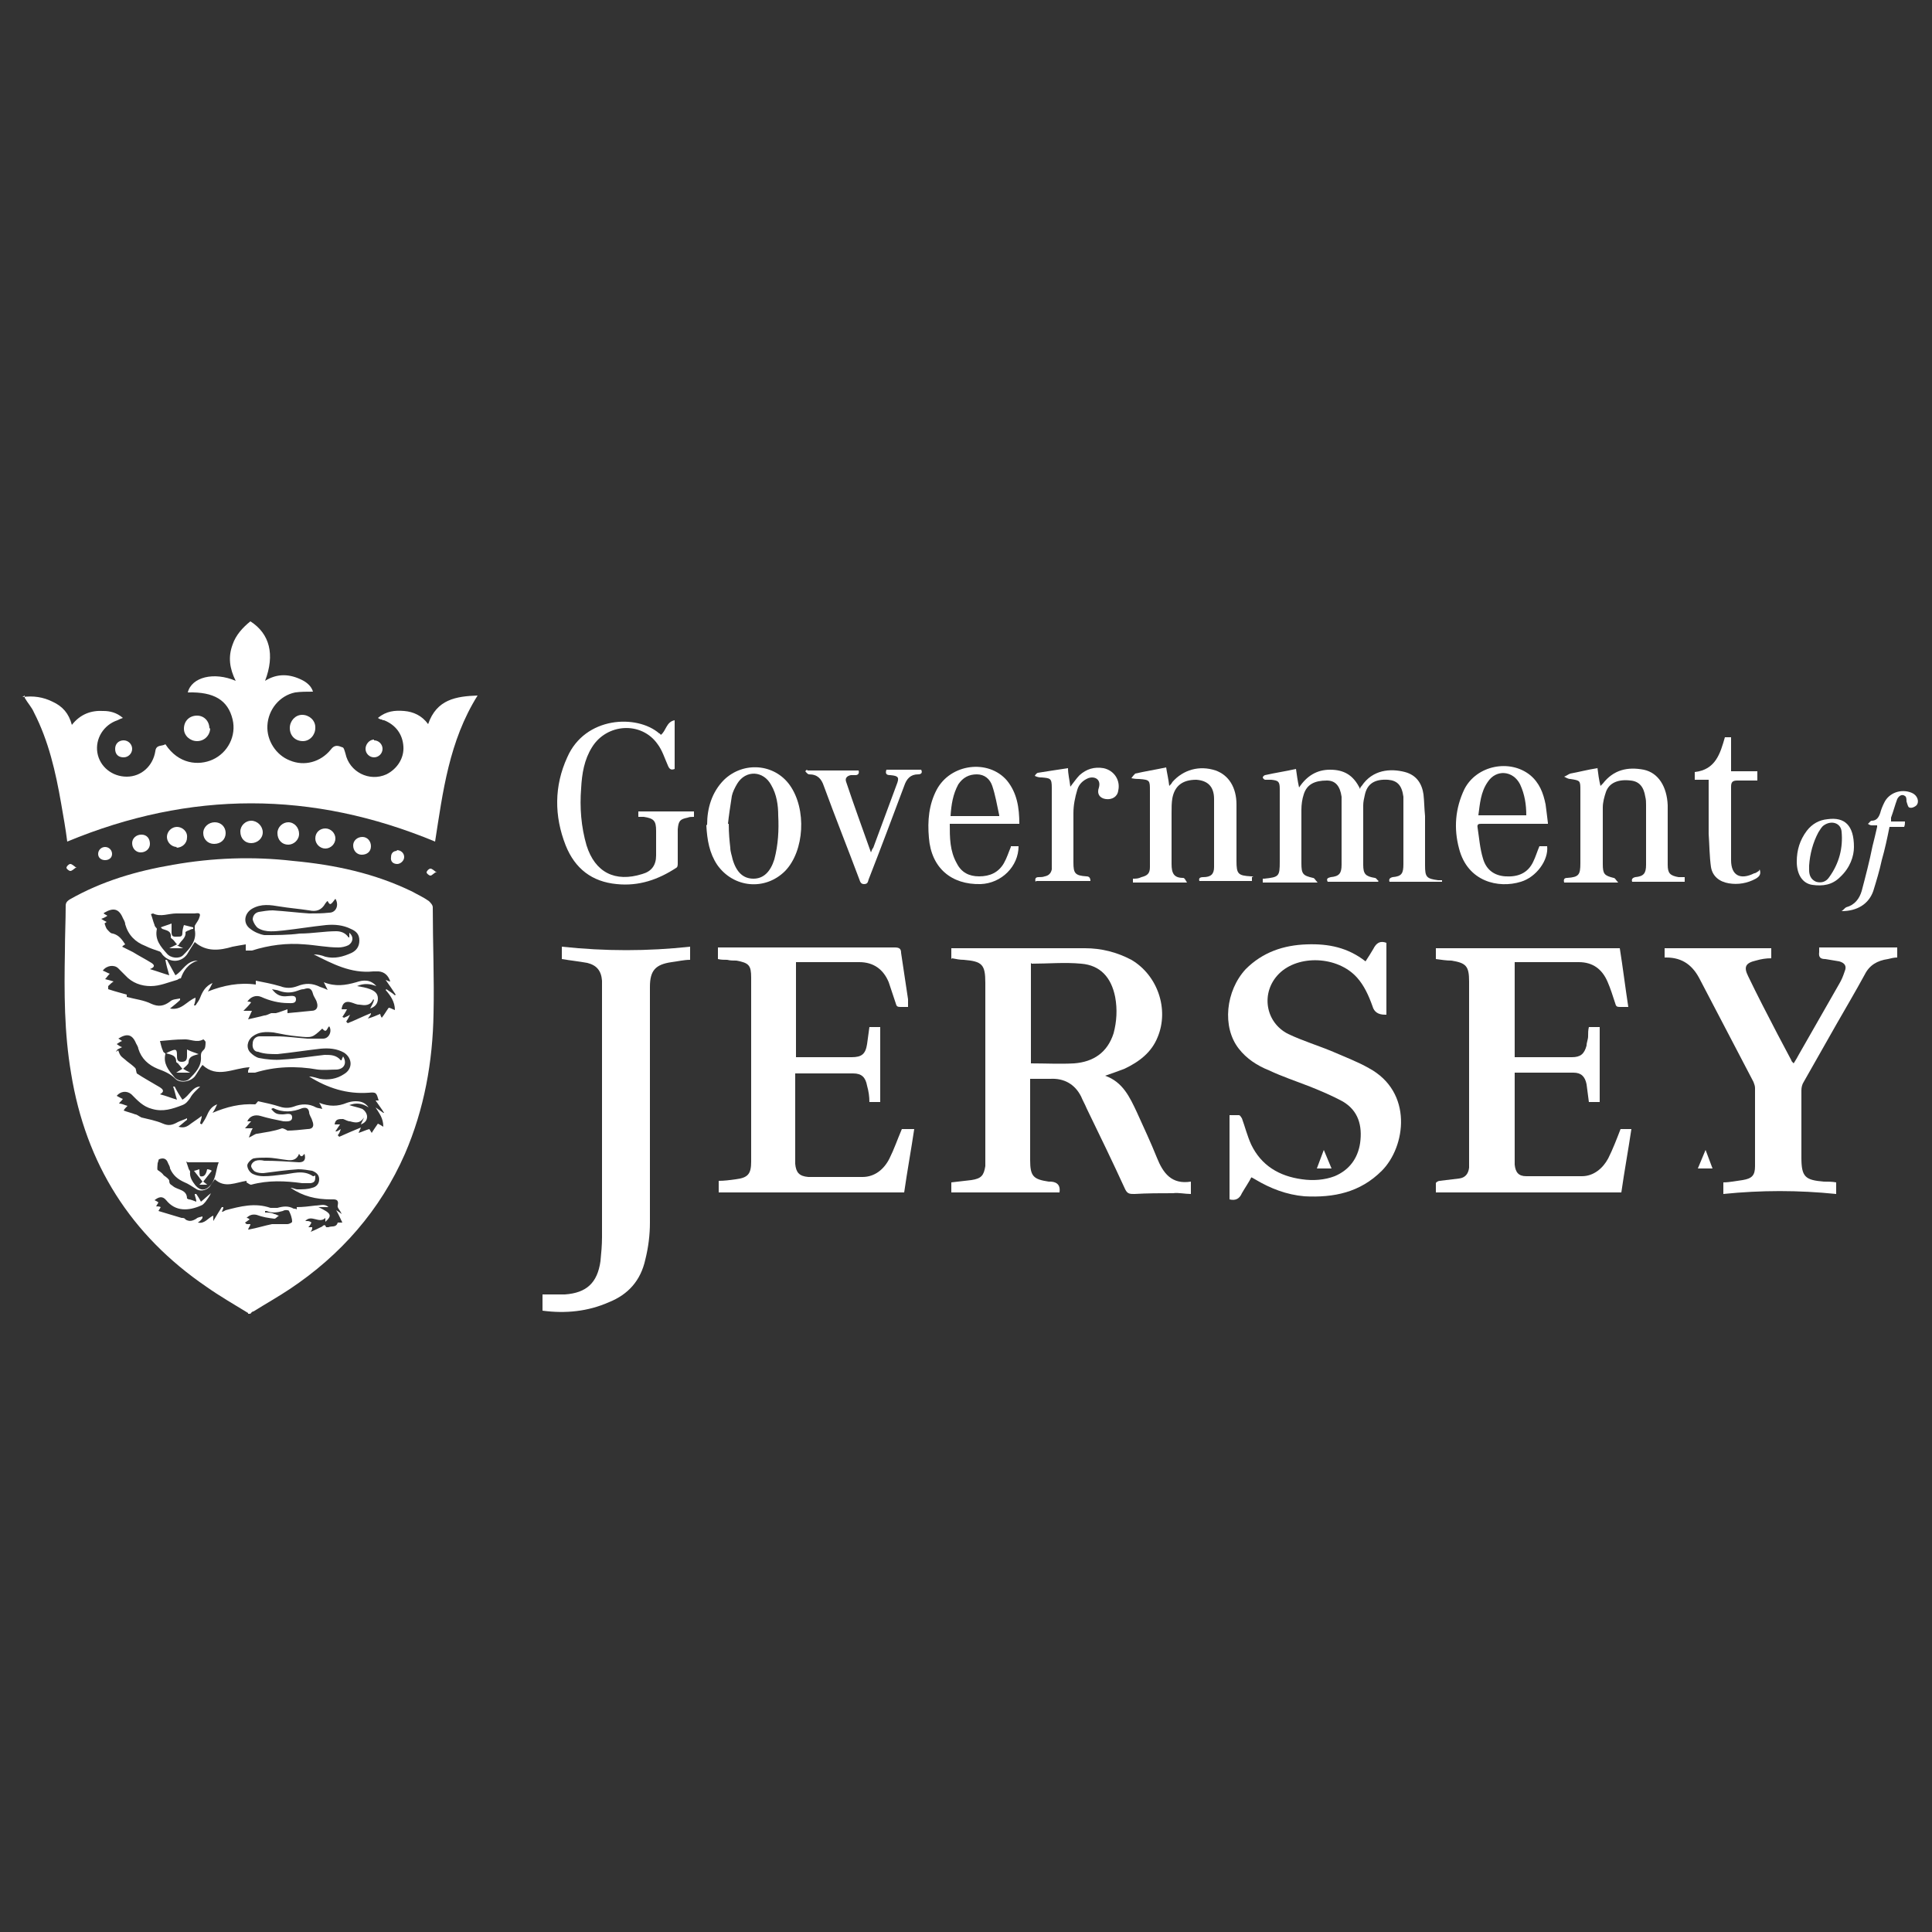 <svg xmlns="http://www.w3.org/2000/svg" id="Layer_1" width="250" height="250" viewBox="0 0 250 250"><rect x="0" y="0" width="250" height="250" fill="#333333" stroke="none"/><defs><style> .st0 { fill: #fff; } </style></defs><polygon class="st0" points="170.4 151.2 171.3 148.8 172.3 151.2 170.4 151.2"></polygon><polygon class="st0" points="219.7 151.2 220.7 148.8 221.6 151.2 219.7 151.2"></polygon><g id="CA6EPX.tif"><g><path class="st0" d="M32.1,169.9c-1.8-1.1-3.7-2.2-5.4-3.4-9.8-6.7-15.6-15.9-17.5-27.6-.9-5.3-.9-10.5-.8-15.8,0-2,.1-4,.1-5.9,0-.4.2-.6.5-.8,4.2-2.4,8.7-3.7,13.4-4.5,5.1-.9,10.3-1.1,15.5-.5,5.4.5,10.6,1.6,15.5,4,.7.4,1.4.7,2.1,1.2.2.2.5.5.5.8,0,4.6.2,9.2.1,13.7-.1,6.3-1.2,12.4-3.7,18.2-3.2,7.3-8.3,13.1-14.9,17.5-1.5,1-3.1,1.9-4.7,2.9-.2,0-.3.2-.4.3h-.3ZM14,128c.9.3,1.7.5,2.4.7,0,.1,0,.2,0,.3,1.1.3,2.2.4,3.2.9.9.4,1.6.3,2.4-.3.3-.3.8-.3,1.3-.4v.2c-.3.3-.8.7-1.3,1.1,1.5.3,2.2-1,3.3-1.4,0,.4-.1.7-.2,1,0,0,.1,0,.2,0,.2-.3.5-.7.6-1,.3-.8.7-1.5,1.6-1.9-.2.4-.4.8-.6,1.1,2-.8,4.1-1.2,6.2-.9,0-.2,0-.3,0-.5,1,.2,2.1.4,3.1.7.8.3,1.5.3,2.3,0,1-.4,1.9-.4,2.9.1.3.1.6.2,1,.4-.2-.4-.3-.6-.5-1,1.5.6,2.8.4,4.2,0,.9-.3,1.8-.4,2.6.5-.8-.3-1.6-.4-2.5,0,.6.1,1.2.2,1.7.4.5.2,1,.5,1,1.2,0,.7-.4,1.1-1,1.3.2-.4.4-.7.5-1.1,0,0,0,0-.1-.1-.4.9-1.1.8-1.8.7-.4,0-.7-.2-1.1-.3-.7-.2-1.1.1-1.2.9h.7c-.2.4-.4.7-.6,1,0,0,.1,0,.2.1.2-.1.5-.2.8-.4-.2.4-.3.6-.5.9,0,0,.1.1.2.2,1-.4,2-.9,3-1.3,0,0,0,0,0,.1,0,.1-.2.3-.4.6.7-.2,1.1-.4,1.6-.6,0,0,0,.2.2.5.4-.5.6-.9.9-1.3.2,0,.5.2.8.3,0-1.1-.6-1.9-1.2-2.6,0,0,0,0,.1-.1.4.3.8.5,1.1.8,0,0,0,0,.1-.1-.4-.6-.8-1.2-1.3-1.9.3.1.4.2.6.2q-.4-1.2-1.5-1.3c-.2,0-.5,0-.7,0-2.9.3-5.3-1-7.7-2.2.5,0,1,.1,1.5.3,1.2.3,2.3,0,3.4-.5.6-.3,1-.8,1-1.6,0-.8-.4-1.2-1.1-1.5-1-.5-2.1-.6-3.2-.5-1.9.2-3.7.5-5.5.7-1.1.1-2.3.3-3.3-.3-.3-.2-.6-.7-.7-1.1,0-.5.3-.9.8-1,.6-.1,1.2-.2,1.8-.2,1.6.1,3.2.3,4.7.4.9,0,1.7,0,2.6-.1.9,0,1.3-1,.8-1.8-.6.8-.7.9-1,.3-.1,0-.2.2-.3.3-.5.9-1.2,1.1-2.1.9-1.3-.2-2.6-.3-3.8-.5-1.2-.2-2.4-.4-3.6.3-1,.6-1.2,1.9-.2,2.6.5.4,1.2.7,1.8.8,1.5,0,3.1,0,4.6-.2,1.6,0,3.2-.3,4.7-.3.6,0,1.2.2,1.6.8,0,0,0,0,.1,0,0-.2,0-.4,0-.6.6.5.5,1.2-.1,1.6-.4.2-.9.3-1.3.3-1.5,0-2.9-.3-4.4-.4-2.3-.2-4.6.1-6.8.8-.2,0-.5,0-.8,0,0-.2,0-.4,0-.8-.6.1-1.2.2-1.7.3-1.7.5-3.4.7-4.9-.6-.4.6-.7,1.1-1,1.6-.8,1.1-2.3,1.1-3.2,0-.1-.2-.3-.4-.4-.4-.6-.2-1.2-.4-1.8-.7-1.3-.5-2.2-1.4-2.6-2.8,0-.3-.2-.6-.3-.8-.5-1.2-1.2-1.4-2.4-.7,0,0,0,0-.1.1.2.1.3.2.5.3-.3.2-.5.3-.8.4.3.2.5.3.7.4-.3.2-.4.3-.6.4.1,0,.2-.2.3-.3.1.3.2.7.4.9.2.2.4.5.7.5.8.2,1.2.8,1.6,1.4-.2.1-.3.2-.4.3.6.3,1,.5,1.4.7.8.5,1.6.9,2.4,1.4.3.2.6.5-.2.8,1,.3,1.8.6,2.5.8-.2-.7-.4-1.4-.5-2,0,0,.1,0,.2,0,.4.7.7,1.3,1.1,2,1-.6,1.4-1.9,2.9-1.9-1.3.4-1.9,1.4-2.2,2.3-.3,0-.4.2-.5.2-1.1.3-2.2.8-3.4.8-1.2,0-2.4-.4-3.3-1.4-.3-.3-.6-.6-.9-.9-.5-.5-1.5-.4-2,.3.3.1.6.3.9.4-.3.3-.4.5-.6.7.4.1.8.2,1.1.3-.3.2-.5.4-.7.6ZM15,136.1c0,0,.2-.1.3-.2.1.3.2.6.4.8.2.2.5.4.7.6.4.3.8.6,1.1.9.1.1.1.4.2.7.9.6,2,1.2,3,1.8.3.2.7.5,0,.9.8.2,1.5.5,2.2.7-.2-.6-.3-1.2-.5-1.7,0,0,.1,0,.2,0,.3.6.6,1.1,1,1.7.9-.5,1.3-1.7,2.3-1.7-.4.4-1,.9-1.3,1.5-.3.4-.5.7-1,.9-1.3.5-2.5.9-3.9.5-1.2-.3-1.9-1.1-2.7-1.9-.6-.5-1.4-.4-1.9.2.2.1.5.3.8.4-.2.3-.4.4-.5.6.4,0,.7.2,1.1.3-.2.2-.4.4-.5.6.5.2,1,.3,1.5.5.2,0,.4.2.8.4.8.2,1.9.4,2.8.8.7.3,1.2.2,1.9-.2.4-.2.8-.3,1.2-.5,0,0,0,.1,0,.2-.4.3-.7.6-1.1.9.7.2,1.1,0,1.6-.4.4-.3.9-.6,1.4-1,0,.4-.2.7-.2,1,0,0,.1,0,.2.1.2-.3.4-.6.6-1,.3-.7.6-1.3,1.4-1.6-.2.4-.3.7-.6,1.1,1.9-.8,3.6-1.2,5.5-1.1.1,0,.2-.2.4-.4.9.2,1.9.4,2.8.7.6.2,1.2.2,1.8,0,1-.4,2-.4,2.9.1.2.1.5.1.8.2-.1-.3-.2-.5-.4-.8,1.3.5,2.4.5,3.6,0,.3-.1.7-.2,1.1-.2.6,0,1.2.1,1.7.8-.9-.6-1.7-.6-2.5-.3.6.2,1.2.3,1.7.5.3.2.6.6.6,1,0,.5-.3.8-.8,1,.1-.3.3-.6.4-.9-.5.8-1.1.7-1.8.5-.3,0-.6-.2-.9-.3-.6,0-1,0-1.1.7.3,0,.5,0,.7,0-.2.3-.4.6-.6.9,0,0,0,0,.1,0,.2,0,.4-.2.6-.3-.1.3-.2.6-.4.8,0,0,.1.1.2.2.9-.4,1.8-.8,2.8-1.2-.1.3-.2.4-.3.7.6-.2,1-.4,1.4-.5,0,0,.1.2.3.5.3-.5.6-.9.8-1.2.2.1.4.2.7.4,0-1.1-.5-1.7-1-2.5l1,.7s0,0,.1,0c-.3-.5-.7-1-1.1-1.6.2,0,.3,0,.4,0-.3-1-.3-1.1-1.3-1-2.8.2-5.3-.6-7.7-2.1.5,0,1,.2,1.4.3,1.1.2,2.2,0,3.1-.6,1.2-.7,1.1-2.1,0-2.8-.9-.5-1.9-.6-3-.5-1.8.2-3.7.5-5.6.7-.8,0-1.7,0-2.5-.3-.5,0-.8-.5-.7-1.1,0-.5.4-.9.9-.9.7,0,1.4,0,2.1,0,1.4,0,2.7.2,4.1.3.7,0,1.3,0,2,0,.8,0,1.2-1,.8-1.6-.3.2-.3,1-.9.3-1.3,1.2-1.3,1.2-3.2,1-1.1-.1-2.1-.3-3.1-.5-1-.1-1.9-.1-2.7.5-.7.5-.9,1.5-.3,2.1.3.3.7.6,1.1.7,1,.2,2.1.3,3.1.2,1.8-.1,3.6-.4,5.4-.6.8,0,1.5,0,2.1.7,0,0,0,0,.1,0,0-.1.1-.3.2-.5.5.8.2,1.6-.8,1.7-.8,0-1.7.1-2.5,0-2.8-.5-5.5-.4-8.1.4-.3,0-.6,0-.9,0,0-.2,0-.2,0-.2,0-.1.1-.3.2-.5-2.1.1-4.2,1.5-6.1-.3-.4.5-.7,1.1-1,1.5-.6.7-1.9.9-2.5.3-.7-.7-1.5-1-2.3-1.3-1.2-.5-2.1-1.3-2.5-2.6,0-.2-.2-.5-.3-.7-.5-1.2-1.2-1.3-2.3-.6.1,0,.3.2.5.3-.3.1-.5.3-.7.4.3.2.4.3.7.4-.2.1-.4.2-.6.3ZM39.8,158c.2,0,.4.1.5.2-.1.2-.2.4-.4.6.2,0,.3,0,.5,0,0,.2,0,.3-.2.6.5-.2.9-.4,1.3-.6.2,0,.5-.6.7,0,0,0,.2,0,.3,0,.4-.2,1,.1,1.2-.6,0,0,.3,0,.6,0-.3-.6-.5-1.1-.8-1.6.3.2.5.3.7.5-.1-.4-.6-.8-.5-1.1.2-.9-.4-.8-.9-.8-1.9,0-3.6-.4-5.2-1.5.3,0,.6.2.9.2.7,0,1.3,0,1.9-.2.5-.1.9-.5.9-1.1,0-.6-.4-.9-.9-1.1-.6-.1-1.2-.2-1.8-.2-1.5.1-3,.3-4.5.5-.3,0-.7,0-1.1-.2-.2-.1-.5-.5-.5-.7,0-.3.3-.6.6-.7.3-.1.7-.1,1.1,0,1.5,0,3,.1,4.5.2.7,0,.9-.4.7-1.1-.2.2-.4.6-.7,0-.3.8-.9.9-1.6.8-.9-.1-1.7-.3-2.6-.3-.6,0-1.2,0-1.7.1-.3.1-.8.6-.8.9,0,.4.3.9.7,1.1.4.2.9.3,1.4.3.8,0,1.6-.1,2.4-.2,1.3-.1,2.7-.7,4,.2,0,0,.2,0,.3-.1,0,.6,0,.9-.6,1-.4,0-.7,0-1.1,0-2.2-.3-4.4-.4-6.6.2-.2,0-.4-.2-.6-.3,0,0,0-.1,0-.2-1.4.2-2.8,1-4.1-.2-.3.4-.5.7-.7,1-.5.5-1.3.6-1.8.2-.5-.3-.9-.6-1.4-.8-.9-.4-1.5-.9-1.9-1.8,0-.3-.2-.5-.3-.8-.2-.5-.6-.6-1.1-.4-.1,0-.1.3-.2.5,0,.2-.1.8,0,.9.3.2.6.4.8.7.3.2.7.5.7.7,0,.5.3.5.5.7.6.5,1.8.4,1.8,1.6,0,0,.1,0,.2.1.3,0,.7.2,1,.3,0-.4-.2-.7-.2-1h.2c.2.3.4.6.6,1,.5-.4.9-.8,1.3-1.1-.2.4-.4.7-.7,1.1-.2.2-.3.4-.6.5-1.6.7-3.3.8-4.5-.7-.5-.6-1-.4-1.5,0,.2.1.4.2.5.3-.1.2-.2.3-.3.5.2,0,.4,0,.6.1-.1.2-.2.3-.3.5,1,.3,2,.6,3,.9.2,0,.4,0,.5.2.5.3.9.2,1.4-.1.2-.2.5-.2.8-.3v.2c-.1.2-.3.4-.6.6.9.2,1.3-.6,2-.9,0,.2,0,.4,0,.7.4-.7.8-1.3,1.1-1.8h.2c0,.2-.1.4-.2.6.2,0,.3-.1.5-.2,1.9-.5,3.8-1,5.8-.3.3,0,.6,0,.9,0,.7-.2,1.4-.3,2.1.1.1,0,.3,0,.4.1,0-.2,0-.3,0-.3.8,0,1.6-.1,2.4-.2.6,0,1.2-.3,1.7.2-.4,0-.9,0-1.3,0,1.7.8,1.8,1.1.9,1.9,0-.1,0-.3,0-.5-.8.8-1.8-.5-2.6.4ZM19.5,118.2c.2.5.3,1,.5,1.5,0,.2.3.4.3.5-.3,1.4.5,2.3,1.3,3.2.5.6,1.6.7,2.1.2.9-.9,1.8-1.9,1.5-3.3,0-.2,0-.4,0-.5.2-.4.5-.7.6-1.1.2-.5,0-.6-.6-.5-.4,0-.8,0-1.2,0-.4,0-.8,0-1.2,0-1,0-2,.5-3,0,0,0,0,0-.3.1ZM31.8,129.6c.3,0,.5,0,.7.1-.3.4-.6.7-1,1.1h1.1c-.2.4-.3.7-.5,1.1.8-.2,1.4-.3,2.1-.5.3,0,.6-.2.9-.3.1,0,.3,0,.6,0,.4-.1.9-.3,1.5-.5,0,.2,0,.4,0,.5,1.1-.1,2.1-.2,3.1-.3.7,0,.9-.5.7-1.1-.1-.4-.4-.7-.5-1.1-.2-.8-.6-.8-1.2-.6-.3,0-.5.1-.8.2-.8.3-1.6.3-2.4,0-.2-.1-.5-.1-.9-.2.6.8,1.2,1,2,.9.4,0,1.1-.2,1.1.4,0,.6-.6.5-1,.5-1.2,0-2.4-.3-3.5-.8-.7-.3-1.5,0-1.9.8ZM20.7,134.7c.1.4.2.9.4,1.3,0,.2.4.3.3.4-.3,1.2.4,2.1,1.1,2.9.4.6,1.5.8,2,.3.8-.8,1.6-1.6,1.5-2.9,0-.3,0-.5.3-.8.3-.2.3-.7.3-1.1,0,0-.2-.3-.3-.3-.9.5-1.7-.1-2.6,0-.9,0-1.8.1-2.9.2ZM35.1,143.5c.5.6.7.7,1.5.7.4,0,1.2-.3,1.2.4,0,.6-.7.5-1.1.5-1-.2-2-.4-3-.7-.7-.2-1.4,0-1.7.7.1,0,.2,0,.3,0,0,0,.2,0,.2,0-.3.3-.5.6-.8.9h1c-.2.3-.3.7-.5,1.2.5-.2.8-.5,1.1-.5,1.1-.2,2.1-.3,3.2-.7.1,0,.4.1.7.3.7,0,1.7-.1,2.6-.2.7,0,.9-.4.6-1.1-.1-.4-.4-.7-.4-1.1-.1-.6-.5-.6-.9-.5-1.2.5-2.5.6-3.7,0,0,0,0,0-.1,0ZM24.1,150.3c.1.3.2.6.3.9,0,.1.2.3.2.4-.1.7.3,1.3.7,1.8.6.7,1.3.7,1.9,0,.8-.9.7-2,1.1-3,0,0,0,0,0,0h-4ZM32.2,159.1c1.1-.2,2-.5,3-.7.7,0,1.4,0,2,0,.2,0,.6-.2.6-.3,0-.5-.2-1-.4-1.4,0-.1-.5-.2-.8,0-.7.2-1.4.3-2.1,0,0,0-.1,0-.2,0,0,0,0,.1,0,.2.4,0,.8,0,1.2.2.2,0,.4.2.6.2-.2.1-.4.4-.6.4-.8-.1-1.5-.2-2.3-.5-.5-.1-.9,0-1.3.4.2,0,.3.1.4.2-.2.1-.4.3-.6.4,0,0,.1.1.2.2.2,0,.3,0,.5,0,0,.2-.2.4-.3.7Z"></path><path class="st0" d="M2.9,90.2c1.4-.2,2.7,0,3.9.6,1.3.6,2.1,1.5,2.5,3,1.1-1.4,2.5-1.9,4.1-1.8.8,0,1.7.2,2.5.9-.3.1-.5.2-.7.3-1.8.6-2.9,2.4-2.6,4.2.3,1.8,1.9,3.1,3.8,3.1,1.9,0,3.4-1.4,3.7-3.3.1-.9.9-.6,1.3-.9,1.7,2.6,4.3,2.8,6.1,2,2-.9,3.1-3.1,2.6-5.2-.6-2.5-2.4-3.6-5.8-3.5.5-2,3.4-2.7,6.2-1.5-.8-1.6-1-3.1-.4-4.7.4-1.2,1.3-2.2,2.3-3,2.5,1.6,3.2,4.3,1.9,7.7,1.6-1,3.2-.9,4.8-.1.6.3,1.2.8,1.4,1.5-.8,0-1.6,0-2.3.1-2,.4-3.5,2.2-3.6,4.3-.1,1.9,1.1,3.8,2.9,4.5,1.9.8,4,.2,5.3-1.4.5-.7,1-.5,1.5-.3.2,0,.3.5.4.8.5,2.4,3.1,3.7,5.3,2.7,1.4-.7,2.3-2.1,2.2-3.6-.1-1.6-1-2.8-2.5-3.4-.1,0-.2,0-.3-.1-.1,0-.2,0-.5-.2,1.1-.9,2.2-1,3.4-.9,1.2.1,2.3.6,3.1,1.7,1.1-3.2,3.6-3.6,6.4-3.7-3.7,5.9-4.5,12.5-5.5,18.9-15.9-6.6-31.7-6.6-47.6,0-.2-1.6-.5-3.3-.8-5-.7-4-1.6-8-3.5-11.7-.3-.7-.8-1.2-1.2-1.9,0,0,0-.2,0-.3Z"></path><path class="st0" d="M123.1,124.1v-1.4c.5,0,.9,0,1.4,0,5.3,0,10.6,0,15.9,0,2.1,0,4.1.5,6,1.5,3.4,2,4.9,6.4,3.4,10-.8,2-2.4,3.2-4.3,4.1-.8.3-1.6.6-2.5.9,2.3.8,3.2,2.8,4.1,4.7.9,2,1.8,3.9,2.6,5.9.8,2,1.9,3.5,4.4,3.1v1.6c-.8,0-1.6-.2-2.3-.1-1.7,0-3.3,0-5,.1-.6,0-.9,0-1.2-.6-1.6-3.5-3.3-7-5-10.5-.2-.5-.5-1-.7-1.5-.8-1.6-2.2-2.4-4-2.3-.8,0-1.7,0-2.6,0,0,.3,0,.5,0,.8,0,3.2,0,6.5,0,9.7,0,2.1.4,2.5,2.4,2.8,0,0,.2,0,.3,0q1.3.1,1.1,1.4h-14s0-.1,0-.2c0-.3,0-.7,0-1.1.9-.1,1.7-.2,2.6-.3,1.3-.2,1.6-.6,1.8-1.8,0-.4,0-.8,0-1.2,0-7.5,0-15,0-22.5,0-2.4-.4-2.8-2.8-3-.5,0-1-.1-1.5-.2ZM133.4,124.6v13c1.9,0,3.8.1,5.6,0,2.5-.2,4.3-1.4,5.1-3.9.4-1.5.5-3.1.2-4.7-.5-2.5-1.9-4.1-4.4-4.3-2.1-.2-4.3,0-6.4,0Z"></path><path class="st0" d="M116.9,146.1h1.4c-.4,2.7-.9,5.4-1.3,8.2h-24v-1.5c.7,0,1.5-.1,2.2-.2,1.6-.2,2-.7,2-2.3,0-7.9,0-15.9,0-23.8,0-1.6-.3-1.9-1.9-2.2-.4,0-.8,0-1.2-.1-.4,0-.8,0-1.2-.1v-1.5c.8,0,1.5,0,2.3,0,6.9,0,13.7,0,20.6,0,.6,0,.8.2.8.7.3,2,.6,4,.9,6,0,.3,0,.6,0,1-.4,0-.7,0-1,0-.4,0-.5-.1-.6-.5-.3-.9-.6-1.8-.9-2.7-.7-1.7-2-2.6-3.8-2.6-2.7,0-5.4,0-8.2,0v12.3c.2,0,.4,0,.6,0,2.2,0,4.4,0,6.6,0,1.3,0,1.8-.4,2-1.7.1-.7.2-1.4.3-2.2h1.4v9.7h-1.4c0-.7-.1-1.4-.3-2.1-.2-1.1-.7-1.6-1.8-1.6-2.5,0-5,0-7.5,0,0,.2,0,.4,0,.6,0,3.5,0,7,0,10.4,0,.2,0,.5,0,.7.1,1.1.5,1.6,1.7,1.7,2.3,0,4.7,0,7,0,1.6,0,2.8-1,3.5-2.4.6-1.2,1-2.4,1.6-3.8Z"></path><path class="st0" d="M209.6,122.7c.4,2.5.7,5,1.1,7.6-.4,0-.7,0-1.1,0-.4,0-.5-.1-.6-.5-.3-.9-.6-1.9-1-2.8-.7-1.6-1.9-2.5-3.7-2.5-2.6,0-5.3,0-7.9,0-.1,0-.2,0-.4,0v12.3c.7,0,1.3,0,1.9,0,1.8,0,3.6,0,5.5,0,1.1,0,1.6-.4,1.9-1.5,0-.4.2-.8.2-1.2,0-.4,0-.8.1-1.2h1.4v9.7h-1.4c-.1-.8-.2-1.5-.3-2.3-.2-1-.7-1.5-1.7-1.5-2.5,0-5,0-7.6,0v.8c0,3.4,0,6.9,0,10.3,0,.3,0,.6,0,.8.1,1,.5,1.5,1.5,1.5,2.4,0,4.8,0,7.2,0,1.5,0,2.7-1,3.4-2.3.6-1.2,1.1-2.5,1.6-3.8h1.4c-.4,2.7-.9,5.4-1.3,8.2h-24c0-.4,0-.8,0-1.2,0-.1.3-.3.5-.3.8-.1,1.7-.2,2.5-.3.8-.1,1.2-.6,1.3-1.4,0-.4,0-.8,0-1.2,0-7.6,0-15.2,0-22.9s0,0,0,0c0-2-.4-2.4-2.3-2.7-.6,0-1.3-.1-2-.2v-1.4h23.7Z"></path><path class="st0" d="M72.7,124.2v-1.7c5.6.6,11.1.6,16.6,0v1.7c-.8,0-1.6.2-2.4.3-2.1.3-2.8,1.1-2.8,3.2,0,10.2,0,20.3,0,30.5,0,1.6-.2,3.2-.6,4.8-.6,2.7-2.2,4.5-4.7,5.5-2.7,1.2-5.6,1.5-8.6,1.1v-2.1c1,0,2,0,2.9,0,2.8-.2,4.2-1.5,4.6-4.3.1-1,.2-2.1.2-3.1,0-10.5,0-21.1,0-31.6,0-.5,0-1.1,0-1.6-.1-1.3-.7-2-1.9-2.3-1.1-.2-2.1-.3-3.3-.5Z"></path><path class="st0" d="M162,152.2c-.4.8-.9,1.5-1.3,2.2-.3.7-.8,1-1.6.8v-10.9c.4,0,.8,0,1.2,0,.2,0,.3.3.4.4.4,1.1.7,2.3,1.2,3.4,1.3,2.7,3.6,4.1,6.6,4.5,1.4.2,2.9.1,4.2-.4,1.9-.8,3-2.3,3.3-4.3.3-2.2-.2-4.2-2.3-5.4-1.3-.7-2.7-1.3-4.2-1.9-1.8-.7-3.6-1.3-5.3-2.1-1.5-.6-2.9-1.5-3.9-2.8-2.2-2.8-1.7-7.5.9-10.3,2.2-2.2,4.9-3.1,7.9-3.2,2.8-.1,5.3.4,7.6,2.2.4-.6.7-1.1,1-1.6.4-.8.9-1.1,1.7-.8v9.3c0,0-.1,0-.2,0q-1.3,0-1.6-1.1c-.5-1.4-1.1-2.7-2-3.7-2.5-2.8-7.6-3-10.1-.5-2.4,2.4-1.8,6.3,1.2,7.8,1.9.9,3.9,1.5,5.8,2.3,1.6.7,3.2,1.3,4.6,2.1,5.8,3.1,4.8,10.2,1.7,13.3-2.8,2.8-6.2,3.5-10,3.3-2.3-.2-4.4-1-6.4-2.2-.2-.1-.3-.2-.6-.3Z"></path><path class="st0" d="M237.6,153v1.5c-4.9-.5-9.7-.5-14.6,0v-1.5c.8,0,1.7-.2,2.5-.3,1.2-.2,1.6-.6,1.6-1.8,0-3.4,0-6.7,0-10.1,0-.3-.1-.5-.2-.8-2.3-4.4-4.6-8.8-6.9-13.2-.9-1.8-2.2-2.9-4.4-2.9,0,0-.1,0-.2,0,0,0,0,0,0,0v-1.2h13.8v1.3c-.7,0-1.3.1-2,.3-1.3.3-1.6.8-1,2,1.2,2.5,2.5,5,3.8,7.5.6,1.1,1.2,2.3,1.8,3.4,0,.1.1.2.3.4.3-.5.5-.8.7-1.2,1.7-3,3.5-6.1,5.2-9.1.3-.5.5-1,.7-1.6.3-.7,0-1.1-.7-1.3-.6-.1-1.2-.2-1.8-.3-.6,0-.9-.2-.8-.9,0-.2,0-.4,0-.6h10.1v1.3c-.4,0-.8.1-1.2.2-1.4.2-2.4.8-3,2-1.2,2.2-2.5,4.4-3.7,6.5-1.4,2.5-2.8,4.9-4.2,7.4-.2.3-.3.7-.3,1.1,0,2.9,0,5.8,0,8.7,0,2.5.5,2.9,2.9,3.1.5,0,1.1,0,1.6.1Z"></path><path class="st0" d="M186.6,113.5v.6h-6.8c-.1-.3,0-.5.4-.6,1.2-.1,1.4-.5,1.4-1.7,0-2.7,0-5.3,0-8,0-.2,0-.5,0-.7-.2-1.5-.8-2.1-2-2.2-1.7-.1-2.7.5-3,2-.1.4-.2.9-.2,1.3,0,2.6,0,5.1,0,7.7,0,1.2.3,1.5,1.5,1.7.2,0,.3.3.5.4,0,0,0,0-.1.1h-6.5c-.2-.4,0-.5.4-.6,1.1-.1,1.4-.5,1.4-1.6,0-2.7,0-5.3,0-8,0-.3,0-.6,0-.8-.2-1.4-.8-2.1-1.9-2.1-1.6,0-2.6.5-3,1.8-.2.6-.3,1.3-.3,2,0,2.3,0,4.6,0,6.9,0,1.4.2,1.6,1.5,1.9.2,0,.3.3.6.6h-7.1c0-.1,0-.3,0-.5,0,0,.1,0,.2,0,1.9-.2,2-.3,2-2.2,0-3.1,0-6.3,0-9.4,0-1-.2-1.1-1.1-1.2-.3,0-.5,0-.8,0-.1,0-.3-.2-.3-.3,0-.1.2-.3.3-.3,1.3-.3,2.7-.5,4-.8.1.7.2,1.5.4,2.4,1-1.5,2.3-2.3,4-2.3,1.7,0,3,.6,3.9,2.5,0-.2.1-.3.2-.4,1.4-2.1,3.7-2.3,5.6-1.8,1.5.4,2.2,1.5,2.4,2.9.1.9.1,1.8.2,2.8,0,2.1,0,4.2,0,6.4,0,1.5.2,1.7,1.7,1.9.1,0,.3,0,.5,0Z"></path><path class="st0" d="M85.5,95.1c.7-.5.7-1.7,1.8-1.9v6.3c-.5.2-.7,0-.9-.5-.4-.9-.7-1.9-1.3-2.7-2.1-3-6.6-2.7-8.5.4-1,1.6-1.3,3.4-1.4,5.3-.2,2.5,0,5,.7,7.4,1.1,3.5,3.7,4.8,7.2,3.7q1.8-.5,1.8-2.4c0-1.1,0-2.2,0-3.2,0-1.3-.3-1.6-1.6-1.8-.2,0-.5,0-.7,0,0-.2,0-.5,0-.7h7.2c0,.2,0,.4,0,.7-.3,0-.6,0-.8.1-1,.2-1.2.4-1.3,1.5,0,1.5,0,2.9,0,4.4,0,.2,0,.5-.2.6-2.3,1.5-4.8,2.4-7.7,2.1-3.2-.3-5.4-2-6.6-5-1.5-3.8-1.5-7.7.2-11.4,2.3-5.3,9-5.6,11.9-3.1.1,0,.2.2.3.3Z"></path><path class="st0" d="M206.7,99.3c.1.8.2,1.6.4,2.4.1-.1.2-.2.3-.3,1.4-1.8,3.2-2.2,5.3-1.8,1.9.4,3,2.2,3.1,4.6,0,2.4,0,4.7,0,7.1,0,.2,0,.4,0,.6,0,1.1.3,1.4,1.4,1.6.2,0,.5,0,.8,0,0,.2,0,.4,0,.6h-6.8c-.1-.3,0-.5.4-.6,1.1-.1,1.4-.5,1.4-1.6,0-2.6,0-5.2,0-7.7,0-.4,0-.7-.1-1.1-.2-1.3-.8-2-1.9-2.1-1.6-.2-2.8.3-3.2,1.5-.2.6-.4,1.3-.4,2,0,2.4,0,4.9,0,7.3,0,1.3.2,1.5,1.4,1.8.2,0,.3.3.6.6h-7c-.1-.4,0-.6.4-.6,1.5-.1,1.7-.4,1.7-1.9,0-3.1,0-6.3,0-9.4,0-1.3,0-1.3-1.3-1.5-.3,0-.6-.2-.8-.3.3-.1.5-.3.8-.4,1.1-.2,2.2-.5,3.5-.7Z"></path><path class="st0" d="M162,113.5v.5h-6.8c-.1-.3,0-.5.5-.5,1,0,1.4-.4,1.4-1.3,0-2.9,0-5.9,0-8.8,0-1.7-.9-2.4-2.3-2.5-1.8,0-2.8.8-3.1,2.4-.1.6-.1,1.2-.1,1.9,0,2.2,0,4.4,0,6.6,0,1.2.3,1.8,1.5,1.8.2,0,.3.3.5.6h-7c0-.1,0-.3,0-.5.4,0,.7,0,1.1-.2.8-.2,1.1-.5,1.1-1.3,0-1.4,0-2.9,0-4.3,0-1.9,0-3.7,0-5.6,0-1.3,0-1.4-1.4-1.5-.2,0-.5,0-1-.1.2-.3.4-.5.5-.6,1.3-.3,2.6-.5,4-.8.1.7.3,1.5.4,2.4.2-.2.3-.3.4-.5,1.4-1.6,3.5-2.2,5.6-1.5,1.7.6,2.7,2.2,2.7,4.4,0,2.4,0,4.9,0,7.3,0,1.7.2,1.9,1.9,2,0,0,.2,0,.3,0Z"></path><path class="st0" d="M91.5,106.7c0-2.1.6-4.2,2.2-5.8,2.5-2.4,6.5-2.1,8.5.7,2.2,3.1,1.9,8.5-.6,11.1-2.6,2.6-6.7,2.2-8.8-.8-1-1.5-1.3-3.2-1.4-5.1ZM94.3,106.6c0,1.3.1,2.2.2,3.1,0,.5.2,1,.3,1.5.5,1.7,1.4,2.5,2.7,2.5,1.3,0,2.2-.9,2.7-2.5.5-1.9.6-3.8.5-5.7,0-1.3-.2-2.7-.9-3.9-1-1.9-3.3-2-4.4-.2-.3.5-.6,1.1-.7,1.6-.2,1.3-.4,2.6-.5,3.6Z"></path><path class="st0" d="M200.3,106.6c-2.3,0-4.5,0-6.7,0-.6,0-1.2,0-1.9,0-.3,0-.6,0-.5.5.2,1.3.3,2.7.7,4,.4,1.4,1.4,2.2,2.9,2.3,1.6.1,2.9-.4,3.6-1.9.3-.6.5-1.3.8-2h1c.2,1.8-1.4,4-3.4,4.6-2.9.9-6.9,0-8-4.3-.7-2.6-.5-5.2.7-7.7,1.6-3.1,5.9-3.9,8.5-1.8,1.2,1,1.7,2.3,2,3.8.1.8.2,1.5.3,2.4ZM197.5,105.5c0-1.4-.2-2.7-.8-4-.9-1.8-3.1-2-4.2-.3-.9,1.3-1,2.8-1.2,4.3h6.1Z"></path><path class="st0" d="M130.8,109.5h1c0,2.6-2.2,4.8-4.9,4.9-3.8.1-6.4-2.1-6.7-6-.2-2.2,0-4.3,1-6.2,1.8-3.4,6.7-4,9.1-1.2,1.3,1.6,1.6,3.5,1.6,5.6h-9c0,1.8,0,3.5.9,5.1.6,1.2,1.6,1.7,2.9,1.7,1.4,0,2.5-.5,3.2-1.7.4-.7.6-1.4.9-2.1ZM129.3,105.5c-.3-1.4-.5-2.6-.9-3.8-.3-.9-1-1.5-2-1.5-1,0-1.8.4-2.4,1.3-.7,1.3-.9,2.6-1,4.1h6.3Z"></path><path class="st0" d="M104.5,99.7h6.6c.1.3,0,.6-.4.6-.2,0-.4,0-.6,0-.5.1-.8.4-.6.9,1,3,2.1,6,3.2,9.1.1-.3.2-.5.3-.6,1-2.7,2-5.4,3-8.1.4-1,.3-1.2-.8-1.3-.4,0-.7-.1-.5-.7h4.5c.2.4,0,.6-.4.6-1,0-1.5.6-1.8,1.5-1.5,4-3,8-4.6,12.1-.1.3-.1.6-.6.6-.4,0-.5-.3-.6-.6-1.5-4-3.1-8-4.6-12.1-.3-.9-.8-1.5-1.9-1.5-.2,0-.4-.3-.5-.4,0,0,.1-.1.2-.2Z"></path><path class="st0" d="M227.7,112.5c.2.6,0,.9-.5,1.2-1.1.6-2.3.8-3.5.6-1.2-.2-2.1-.9-2.3-2.1-.2-1.4-.2-2.9-.3-4.3,0-2.3,0-4.6,0-7h-1.8v-1c2.7-.3,3.3-2.4,3.9-4.5h.8v4.4h3.4v1.2c-.9,0-1.7,0-2.6,0-.6,0-.8.2-.8.8,0,3.2,0,6.3,0,9.5,0,2,1.2,2.6,3,1.7.2,0,.4-.2.6-.3Z"></path><path class="st0" d="M134,114.1c-.1-.4,0-.6.4-.6.3,0,.5,0,.8-.1.5-.1.8-.4.9-.9,0-.1,0-.3,0-.4,0-3.4,0-6.8,0-10.2,0-1.2-.2-1.2-1.3-1.3-.2,0-.5,0-.9-.2.1-.2.3-.4.4-.4,1.3-.2,2.5-.4,3.9-.6,0,.8.2,1.5.3,2.4.4-.5.8-1.1,1.2-1.5.9-.8,1.9-1.1,3.1-.9,1.4.3,2.2,1.6,1.9,2.9-.1.8-.8,1.2-1.6,1.1-.8-.1-1.2-.7-.9-1.5.3-1.1-.6-1.5-1.4-1.2-.7.3-1.2.8-1.4,1.5-.3,1-.5,2-.5,3,0,2.1,0,4.2,0,6.4,0,1.4.2,1.7,1.7,1.8q.5,0,.5.6h-7Z"></path><path class="st0" d="M242.9,106.8c-.3,0-.4,0-.6,0-.2,0-.3,0-.6-.2.2-.1.3-.4.5-.4.6,0,.9-.4,1.1-1,.1-.4.3-.9.5-1.3.6-1.3,2.2-1.9,3.6-1.3.7.3,1,1.1.6,1.6-.2.2-.6.4-.9.3-.2,0-.3-.5-.4-.8,0-.2,0-.6-.2-.7-.4-.3-.8,0-1,.4-.3.8-.5,1.6-.8,2.4,0,.1,0,.3,0,.5h1.8c0,.3,0,.4-.1.7h-1.9c-.3,1.5-.6,2.9-1,4.3-.3,1.4-.7,2.7-1.1,4-.6,1.7-2.1,2.6-4.1,2.6.3-.2.4-.4.6-.5,1.1-.3,1.7-1.1,2-2.1.5-1.9,1-3.8,1.4-5.8.2-.8.4-1.6.6-2.5Z"></path><path class="st0" d="M239.9,109.6c0,1.2-.5,2.7-1.8,3.9-1,1-2.2,1.2-3.6,1-1.3-.2-2-1.4-2-3,0-1.5.4-2.8,1.3-4,.7-.9,1.6-1.4,2.7-1.5,2.2-.3,3.4.8,3.4,3.6ZM234.1,112c0,.2,0,.4,0,.6,0,.6.2,1.2.9,1.5.7.2,1.3,0,1.7-.6,1.3-1.8,1.8-3.8,1.6-5.9-.1-1.1-1.3-1.5-2.3-.8-.3.2-.5.6-.7.9-.7,1.3-1.1,2.8-1.2,4.3Z"></path><path class="st0" d="M40.8,94.2c0,.9-.7,1.7-1.6,1.7-1,0-1.7-.7-1.7-1.7,0-.9.7-1.7,1.6-1.7.9,0,1.7.7,1.7,1.6Z"></path><path class="st0" d="M27.2,94.2c0,.9-.7,1.7-1.7,1.7-.9,0-1.7-.7-1.7-1.6,0-1,.7-1.7,1.7-1.7.9,0,1.6.7,1.6,1.7Z"></path><path class="st0" d="M32.5,109.1c-.8,0-1.4-.6-1.4-1.5,0-.8.7-1.4,1.4-1.4.8,0,1.5.7,1.5,1.5,0,.8-.7,1.4-1.5,1.4Z"></path><path class="st0" d="M27.7,109.2c-.8,0-1.4-.6-1.4-1.4,0-.8.7-1.4,1.5-1.4.8,0,1.4.6,1.4,1.4,0,.8-.6,1.4-1.5,1.4Z"></path><path class="st0" d="M38.7,107.9c0,.8-.7,1.4-1.4,1.4-.8,0-1.4-.6-1.4-1.5,0-.8.7-1.4,1.4-1.4.8,0,1.4.7,1.4,1.5Z"></path><path class="st0" d="M22.9,109.6c-.7,0-1.3-.6-1.3-1.3,0-.7.6-1.3,1.3-1.3.7,0,1.4.6,1.3,1.4,0,.7-.6,1.3-1.4,1.3Z"></path><path class="st0" d="M43.4,108.5c0,.7-.6,1.3-1.3,1.3-.7,0-1.3-.6-1.3-1.3,0-.8.6-1.3,1.3-1.3.7,0,1.3.6,1.3,1.3Z"></path><path class="st0" d="M46.8,110.6c-.6,0-1.1-.5-1.1-1.2,0-.6.5-1.1,1.2-1.1.6,0,1.1.5,1.1,1.2,0,.7-.5,1.1-1.2,1.1Z"></path><path class="st0" d="M19.4,109.2c0,.6-.5,1.1-1.2,1.1-.6,0-1.1-.5-1.1-1.2,0-.6.5-1.1,1.2-1.1.7,0,1.1.5,1.1,1.2Z"></path><path class="st0" d="M16,98c-.7,0-1.1-.4-1.1-1.1,0-.7.5-1.1,1.1-1.1.6,0,1.1.5,1.1,1.1,0,.6-.5,1.1-1.1,1.1Z"></path><path class="st0" d="M48.4,95.8c.6,0,1.1.5,1.1,1.1,0,.6-.5,1.1-1.1,1.1-.6,0-1.1-.5-1.1-1.1,0-.6.5-1.2,1.1-1.2Z"></path><path class="st0" d="M51.3,110c.6,0,1,.4,1,.9,0,.5-.5.9-.9.9-.5,0-.9-.3-.8-.9,0-.5.3-.8.8-.8Z"></path><path class="st0" d="M14.5,110.5c0,.5-.4.8-.9.8-.5,0-.9-.3-.9-.8,0-.5.4-.9.9-.9.5,0,.9.4.9.9Z"></path><path class="st0" d="M9.9,112.2c-.4.3-.6.5-.8.5-.2,0-.5-.3-.5-.4,0-.2.3-.5.5-.5.2,0,.4.2.8.5Z"></path><path class="st0" d="M56.5,112.8c-.4.2-.6.5-.8.5-.2,0-.5-.3-.5-.4,0-.2.3-.5.5-.5.2,0,.4.2.8.5Z"></path><path class="st0" d="M22.9,122.3c.3.2.6.3.8.4h0c-.6,0-1.1,0-1.8,0,.4-.2.6-.3,1-.5-.2-.2-.3-.4-.5-.6-.1-.1-.3-.2-.3-.3.1-.9-.6-.9-1.1-1.1,0,0,0,0-.2-.2.5-.2.9-.3,1.4-.5,0,.5,0,.9,0,1.2,0,.6.4.5.8.5.4,0,.6,0,.6-.5,0,0,0,0,0,0,0-.3.1-.7.2-1l1.2.3c0,0,0,.1,0,.2-.2,0-.4.1-.6.2-.1,0-.4.2-.4.2.1.8-.6,1.1-.9,1.7Z"></path><path class="st0" d="M24.4,135.9c.4.2.8.3,1.3.5-.7.2-1.3.3-1.3,1.1,0,.2-.4.5-.7.8.3.2.5.3.9.5h-1.8c.3-.2.5-.3.8-.5-.2-.2-.3-.4-.5-.6,0-.1-.3-.2-.3-.3,0-.8-.5-.9-1.3-1.1.3-.2.4-.2.6-.3.7-.3.8-.2.8.6,0,.4,0,.8.6.8.6,0,.7-.3.7-.8,0-.2,0-.5,0-.8Z"></path><path class="st0" d="M26.2,152.9c-.4-.5-.7-.9-1.1-1.4.1,0,.4-.1.7-.2,0,.4,0,.7.1.9q.7.2.9-.9c.2,0,.5.1.6.2-.4.5-.7.9-1.1,1.4.1.1.3.2.5.4h-1c.1-.1.3-.3.4-.4Z"></path></g></g></svg>